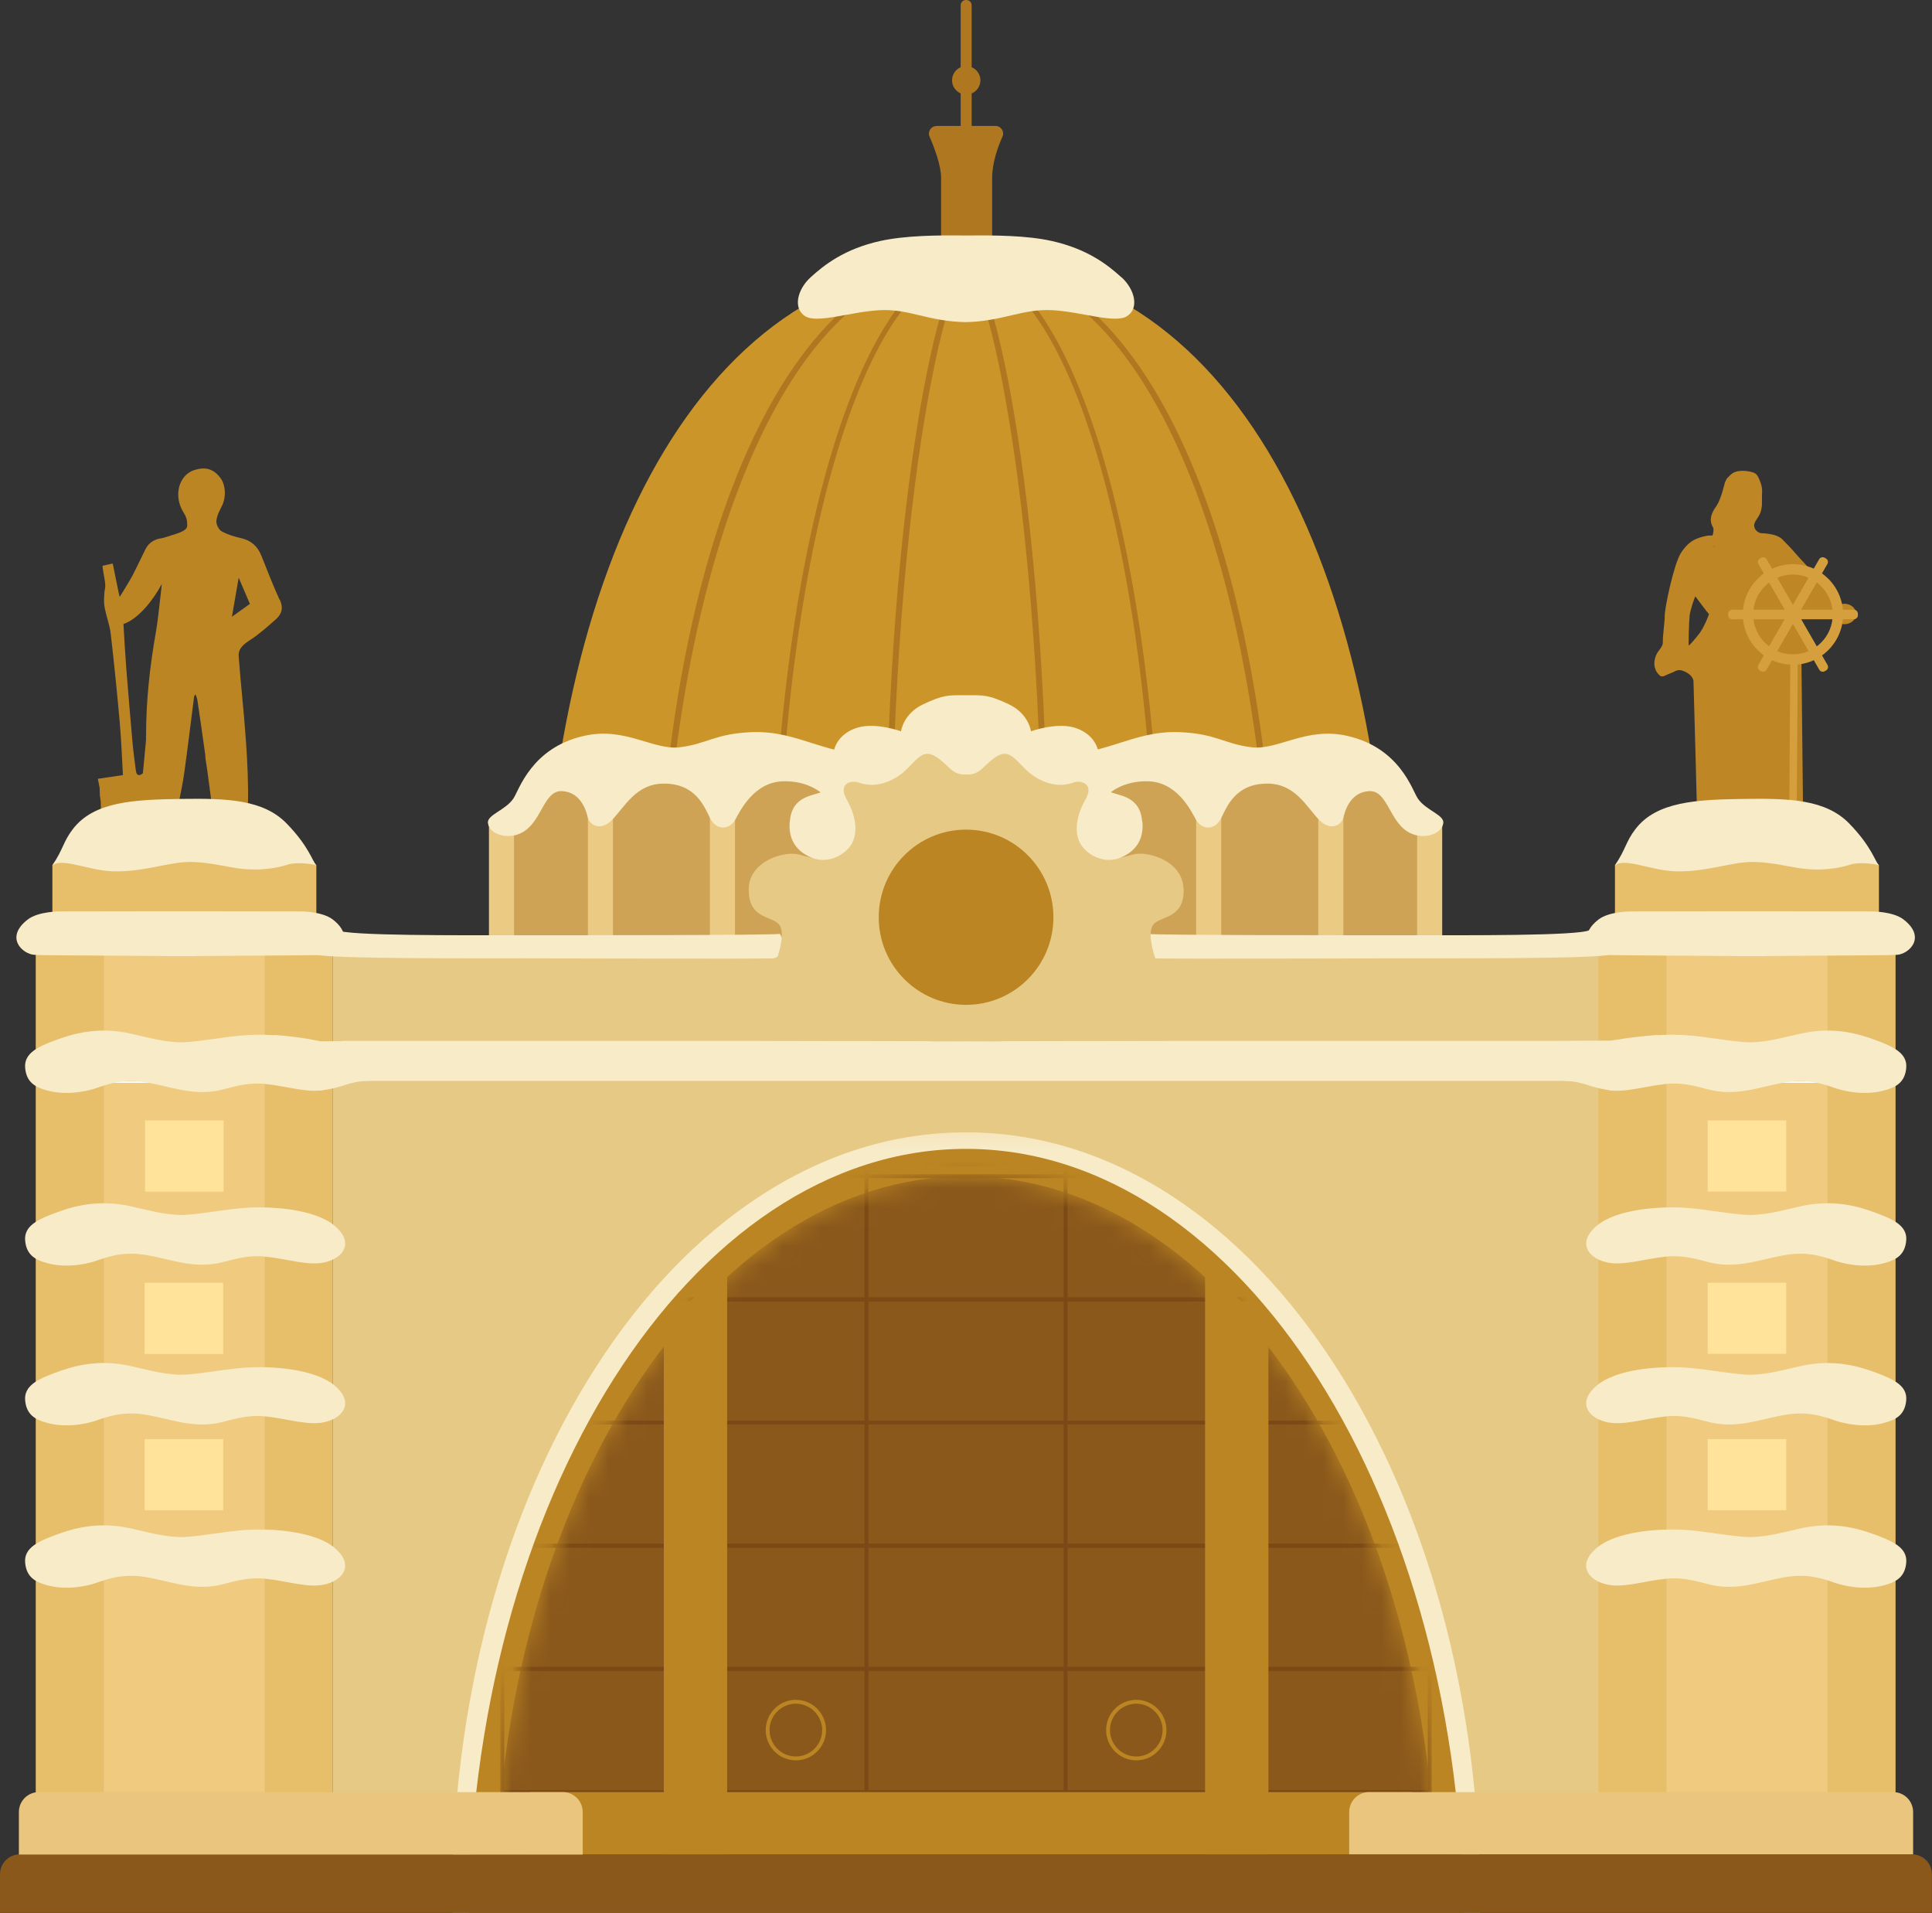 <svg width="100" height="99" viewBox="0 0 100 99" fill="none" xmlns="http://www.w3.org/2000/svg">
<rect x="0" y="0" width="100" height="99" fill="#333333" stroke="none"/>
<g clip-path="url(#clip0_1_2850)">
<path d="M28.047 51.251C28.047 30.416 35.716 13.53 50 13.53C64.284 13.53 71.953 30.42 71.953 51.251C71.953 51.323 71.953 51.395 71.953 51.468L28.047 51.251Z" fill="#CC952A"/>
<path d="M34.226 51.251H33.926C33.926 28.951 40.537 13.377 50 13.377V13.678C45.351 13.678 41.37 17.465 38.483 24.634C35.736 31.448 34.226 40.902 34.226 51.251Z" fill="#AE7720"/>
<path d="M39.909 51.251C39.668 30.661 43.997 14.377 49.976 13.377L50.024 13.674C44.189 14.65 39.969 30.802 40.209 51.247H39.909V51.251Z" fill="#AE7720"/>
<path d="M45.895 51.255C45.391 29.537 48.186 15.297 49.892 13.425L50.112 13.626C48.482 15.413 45.699 29.906 46.196 51.243L45.895 51.251V51.255Z" fill="#AE7720"/>
<path d="M66.15 51.251H65.85C65.85 40.902 64.34 31.448 61.593 24.634C58.706 17.465 54.725 13.678 50.076 13.678V13.377C59.539 13.377 66.15 28.951 66.15 51.251Z" fill="#AE7720"/>
<path d="M60.167 51.251H59.867C60.103 30.802 55.886 14.65 50.052 13.674L50.1 13.377C56.079 14.377 60.404 30.657 60.163 51.251H60.167Z" fill="#AE7720"/>
<path d="M54.181 51.255L53.88 51.247C54.377 29.91 51.594 15.417 49.964 13.63L50.184 13.429C51.89 15.3 54.681 29.541 54.181 51.259V51.255Z" fill="#AE7720"/>
<path d="M82.769 49.343H17.231V93.611H82.769V49.343Z" fill="#E7C986"/>
<path d="M14.472 31.039C14.128 30.292 13.835 29.517 13.527 28.754C13.335 28.276 13.007 27.975 12.494 27.854C12.142 27.774 11.781 27.67 11.473 27.497C11.321 27.413 11.177 27.123 11.2 26.951C11.245 26.613 11.369 26.441 11.513 26.128C11.717 25.674 11.669 25.075 11.409 24.734C11.016 24.216 10.58 24.164 10.063 24.324C9.379 24.537 9.042 25.364 9.326 26.164C9.487 26.613 9.699 26.658 9.691 27.188C9.691 27.453 9.358 27.557 8.678 27.766C8.566 27.798 8.457 27.842 8.345 27.858C7.977 27.91 7.697 28.091 7.528 28.424C7.3 28.882 7.084 29.348 6.848 29.802C6.679 30.119 6.383 30.581 6.199 30.89C6.187 30.85 6.167 30.786 6.143 30.674C6.039 30.172 5.935 29.666 5.835 29.163C5.782 29.168 5.358 29.276 5.306 29.28C5.342 29.702 5.486 30.192 5.442 30.428C5.39 30.738 5.418 30.501 5.394 30.814C5.374 31.039 5.382 31.272 5.426 31.493C5.514 31.93 5.678 32.352 5.73 32.79C5.907 34.324 6.063 35.858 6.199 37.396C6.279 38.3 6.311 39.211 6.363 40.111C5.899 40.179 5.502 40.239 5.066 40.304C5.11 40.525 5.134 40.653 5.158 40.778C5.158 40.91 5.166 41.038 5.17 41.171C5.186 41.271 5.198 41.372 5.214 41.472C5.218 41.673 5.222 41.87 5.226 42.071C5.434 42.014 5.642 41.958 5.851 41.902C6.143 41.854 6.435 41.806 6.732 41.757C6.736 41.733 6.744 41.709 6.748 41.685C6.784 41.705 6.816 41.725 6.852 41.745C6.908 41.745 6.964 41.741 7.02 41.737C7.164 41.737 7.304 41.737 7.448 41.737C7.504 41.737 7.564 41.737 7.621 41.737C8.161 41.713 8.698 41.693 9.238 41.669H9.23C9.33 41.123 9.455 40.585 9.531 40.043C9.715 38.717 9.875 37.384 10.047 36.055C10.051 36.011 10.095 35.974 10.123 35.934C10.155 36.039 10.203 36.139 10.219 36.243C10.36 37.183 10.492 38.123 10.624 39.063C10.628 39.127 10.632 39.195 10.636 39.26C10.668 39.46 10.696 39.661 10.728 39.862C10.8 40.396 10.868 40.926 10.94 41.46C10.94 41.524 10.936 41.593 10.932 41.657L10.956 41.649L10.98 41.661C11.004 41.681 11.02 41.705 11.028 41.737V41.769C11.505 41.765 11.981 41.769 12.462 41.745C12.546 41.745 12.754 41.649 12.834 41.585C12.862 40.621 12.802 39.372 12.734 38.408C12.602 36.533 12.47 35.545 12.354 33.959C12.322 33.549 12.642 33.32 12.963 33.111C13.431 32.806 13.851 32.428 14.272 32.055C14.584 31.782 14.68 31.461 14.484 31.035L14.472 31.039ZM8.373 30.22C8.369 30.34 8.329 30.625 8.301 30.898C8.225 31.509 8.173 32.127 8.065 32.734C7.753 34.501 7.56 36.276 7.56 38.071C7.548 38.095 7.548 38.119 7.56 38.143C7.56 38.219 7.556 38.296 7.552 38.372C7.5 38.922 7.448 39.468 7.396 40.019C7.188 40.187 7.064 40.127 7.032 39.874C6.968 39.38 6.9 38.89 6.856 38.392C6.744 37.119 6.635 35.846 6.535 34.573C6.475 33.814 6.435 33.051 6.391 32.292C7.204 32.019 7.981 30.967 8.373 30.224V30.22ZM12.005 31.914C12.13 31.195 12.234 30.585 12.354 29.894C12.558 30.376 12.738 30.79 12.934 31.252C12.686 31.433 12.406 31.629 12.009 31.914H12.005Z" fill="#BB8523"/>
<path d="M94.978 30.513C94.95 30.493 94.922 30.469 94.898 30.445C94.886 30.433 94.886 30.424 94.874 30.412C94.698 30.216 94.518 30.011 94.338 29.814C94.194 29.649 93.985 29.569 93.769 29.565C93.621 29.372 93.06 28.794 92.94 28.645C92.732 28.392 92.451 28.115 92.255 27.915C91.923 27.577 91.174 27.609 91.106 27.585C90.962 27.533 90.83 27.417 90.802 27.26C90.75 26.991 91.01 26.854 91.134 26.489C91.174 26.364 91.194 26.16 91.198 26.156C91.198 25.81 91.198 25.774 91.206 25.429C91.214 25.164 91.118 24.931 91.01 24.698C90.946 24.573 90.894 24.505 90.75 24.453C90.481 24.357 90.029 24.32 89.757 24.445C89.692 24.473 89.58 24.565 89.58 24.565L89.38 24.766L89.28 24.971C89.28 24.971 89.084 25.842 88.84 26.188C88.611 26.509 88.423 26.87 88.663 27.288C88.715 27.38 88.683 27.521 88.663 27.637C88.651 27.762 88.535 27.702 88.467 27.714C88.351 27.714 87.842 27.818 87.554 28.019C87.262 28.224 87.058 28.525 86.989 28.641C86.629 29.24 86.16 31.465 86.165 31.878C86.172 32.179 86.056 32.926 86.068 33.232C86.08 33.453 85.856 33.645 85.764 33.818C85.568 34.191 85.576 34.597 85.84 34.89C85.948 35.011 86.016 35.047 86.204 34.954C86.365 34.874 86.553 34.818 86.717 34.73C86.885 34.641 87.073 34.665 87.35 34.834C87.63 35.003 87.654 35.239 87.654 35.239C87.654 35.239 87.854 42.279 87.854 42.938C87.971 42.882 88.075 42.826 88.219 42.83C88.803 42.842 89.392 42.838 89.985 42.838H93.481C93.469 42.806 93.417 42.717 93.332 42.593C93.332 42.593 93.244 34.428 93.244 34.352C93.244 34.384 93.284 34.304 93.276 34.304C93.308 34.264 93.545 34.175 93.577 34.131C93.849 33.742 93.701 33.3 93.533 32.854C93.417 32.545 93.164 32.22 93.08 31.947C93.08 31.934 93.08 31.93 93.072 31.918C93.449 31.874 93.965 31.959 94.366 31.995C95.099 32.059 95.535 30.991 94.978 30.509V30.513ZM88.01 32.714C87.81 32.983 87.454 33.404 87.41 33.404C87.39 33.404 87.418 32.224 87.454 31.866C87.49 31.537 87.726 30.874 87.754 30.866C87.754 30.866 88.355 31.677 88.455 31.782C88.455 31.818 88.211 32.436 88.007 32.714H88.01Z" fill="#BE8625"/>
<path d="M88.719 28.224C88.719 28.224 88.687 28.248 88.687 28.256C88.691 28.28 88.707 28.3 88.719 28.324C88.731 28.312 88.751 28.3 88.751 28.292C88.747 28.268 88.731 28.248 88.719 28.224Z" fill="#AE7720"/>
<path d="M95.459 32.304C95.799 32.304 96.076 32.067 96.076 31.774C96.076 31.481 95.799 31.244 95.459 31.244C95.118 31.244 94.842 31.481 94.842 31.774C94.842 32.067 95.118 32.304 95.459 32.304Z" fill="#BE8625"/>
<path d="M92.804 29.196C91.37 29.196 90.209 30.36 90.209 31.798C90.209 33.236 91.37 34.4 92.804 34.4C94.237 34.4 95.399 33.236 95.399 31.798C95.399 30.36 94.237 29.196 92.804 29.196ZM92.804 33.862C91.667 33.862 90.746 32.938 90.746 31.798C90.746 30.657 91.667 29.734 92.804 29.734C93.941 29.734 94.862 30.657 94.862 31.798C94.862 32.938 93.941 33.862 92.804 33.862Z" fill="#D49F3C"/>
<path d="M95.955 31.553H89.656C89.541 31.553 89.448 31.646 89.448 31.762V31.838C89.448 31.953 89.541 32.047 89.656 32.047H95.955C96.07 32.047 96.164 31.953 96.164 31.838V31.762C96.164 31.646 96.07 31.553 95.955 31.553Z" fill="#D49F3C"/>
<path d="M94.592 34.413L91.443 28.942C91.385 28.843 91.258 28.808 91.158 28.866L91.093 28.904C90.993 28.962 90.959 29.09 91.016 29.189L94.166 34.66C94.223 34.76 94.351 34.794 94.45 34.736L94.516 34.698C94.616 34.641 94.65 34.513 94.592 34.413Z" fill="#D49F3C"/>
<path d="M91.437 34.658L94.586 29.187C94.644 29.087 94.61 28.96 94.51 28.902L94.444 28.864C94.345 28.806 94.217 28.84 94.16 28.94L91.01 34.411C90.953 34.511 90.987 34.639 91.087 34.696L91.153 34.734C91.252 34.792 91.379 34.758 91.437 34.658Z" fill="#D49F3C"/>
<path d="M92.996 42.524H92.608L92.664 34.075H93.052L92.996 42.524Z" fill="#D49F3C"/>
<path d="M48.47 6.518H51.53C51.814 6.518 52.006 6.815 51.886 7.076C51.65 7.602 51.354 8.421 51.354 9.212V12.963H48.711V9.212C48.711 8.562 48.366 7.65 48.114 7.072C48.002 6.811 48.19 6.522 48.474 6.522L48.47 6.518Z" fill="#AE7720"/>
<path d="M50.02 0H49.996C49.846 0 49.724 0.122 49.724 0.273V7.305C49.724 7.456 49.846 7.578 49.996 7.578H50.02C50.17 7.578 50.292 7.456 50.292 7.305V0.273C50.292 0.122 50.17 0 50.02 0Z" fill="#AE7720"/>
<path d="M50.012 4.891C50.417 4.891 50.745 4.562 50.745 4.156C50.745 3.751 50.417 3.422 50.012 3.422C49.607 3.422 49.279 3.751 49.279 4.156C49.279 4.562 49.607 4.891 50.012 4.891Z" fill="#AE7720"/>
<path d="M17.231 49.335H1.85V93.253H17.231V49.335Z" fill="#E7BE69"/>
<path d="M13.707 49.335H5.374V93.253H13.707V49.335Z" fill="#EFCA7F"/>
<path d="M17.267 56.038H1.87V55.199H17.271V56.038H17.267ZM1.942 55.966H17.195V55.271H1.942V55.966Z" fill="white"/>
<path d="M17.267 80.908H1.87V80.069H17.271V80.908H17.267ZM1.942 80.836H17.195V80.141H1.942V80.836Z" fill="white"/>
<path d="M17.267 64.331H1.87V63.491H17.271V64.331H17.267ZM1.942 64.254H17.195V63.56H1.942V64.254Z" fill="white"/>
<path d="M17.267 72.62H1.87V71.78H17.271V72.62H17.267ZM1.942 72.547H17.195V71.853H1.942V72.547Z" fill="white"/>
<path d="M11.553 74.475H7.488V78.157H11.553V74.475Z" fill="#FFE39A"/>
<path d="M11.553 66.387H7.488V70.069H11.553V66.387Z" fill="#FFE39A"/>
<path d="M11.573 57.986H7.508V61.668H11.573V57.986Z" fill="#FFE39A"/>
<path d="M9.154 79.539C9.987 79.599 11.585 79.234 12.89 79.165C14.096 79.105 16.282 79.238 17.307 80.093C18.325 80.945 17.812 81.736 16.875 81.981C15.994 82.213 14.945 81.828 13.755 81.704C12.694 81.591 11.897 81.924 11.285 82.045C9.903 82.31 8.766 81.812 7.512 81.611C6.103 81.382 5.23 81.872 4.689 82.005C3.524 82.294 2.775 82.129 2.407 82.029C1.81 81.864 1.362 81.603 1.301 80.86C1.241 80.117 1.962 79.776 2.823 79.455C3.684 79.133 5.014 78.696 6.808 79.105C7.781 79.326 8.289 79.479 9.154 79.539Z" fill="#F8EBC8"/>
<path d="M9.154 71.138C9.987 71.198 11.585 70.832 12.89 70.764C14.096 70.704 16.282 70.837 17.307 71.692C18.325 72.543 17.812 73.334 16.875 73.579C15.994 73.812 14.945 73.427 13.755 73.302C12.694 73.19 11.897 73.523 11.285 73.644C9.903 73.909 8.766 73.411 7.512 73.21C6.103 72.981 5.23 73.471 4.689 73.603C3.524 73.893 2.775 73.728 2.407 73.627C1.81 73.463 1.362 73.202 1.301 72.459C1.241 71.716 1.962 71.375 2.823 71.053C3.72 70.724 5.014 70.294 6.808 70.704C7.781 70.925 8.289 71.078 9.154 71.138Z" fill="#F8EBC8"/>
<path d="M9.154 62.869C9.987 62.929 11.585 62.564 12.89 62.495C14.096 62.435 16.282 62.568 17.307 63.423C18.325 64.275 17.812 65.066 16.875 65.311C15.994 65.543 14.945 65.158 13.755 65.034C12.694 64.921 11.897 65.254 11.285 65.375C9.903 65.64 8.766 65.142 7.512 64.941C6.103 64.712 5.23 65.202 4.689 65.335C3.524 65.624 2.775 65.459 2.407 65.359C1.81 65.194 1.362 64.933 1.301 64.19C1.241 63.447 1.962 63.106 2.823 62.785C3.684 62.463 5.014 62.026 6.808 62.435C7.781 62.656 8.289 62.809 9.154 62.869Z" fill="#F8EBC8"/>
<path d="M9.154 53.934C9.987 53.994 11.585 53.628 12.89 53.56C14.096 53.5 16.282 53.632 17.307 54.488C18.325 55.339 17.812 56.13 16.875 56.375C15.994 56.608 14.945 56.223 13.755 56.098C12.694 55.986 11.897 56.319 11.285 56.44C9.903 56.705 8.766 56.207 7.512 56.006C6.103 55.777 5.23 56.267 4.689 56.399C3.524 56.688 2.775 56.524 2.407 56.423C1.81 56.259 1.362 55.998 1.301 55.255C1.241 54.512 1.962 54.17 2.823 53.849C3.684 53.528 5.014 53.09 6.808 53.5C7.781 53.721 8.289 53.873 9.154 53.934Z" fill="#F8EBC8"/>
<path d="M16.198 44.601H15.637H3.107H2.855L2.711 44.777V49.4H16.374V44.777L16.198 44.601Z" fill="#E7BE69"/>
<path d="M17.223 47.584C16.671 47.159 15.562 47.167 15.562 47.167L10.099 47.159H9.33H8.562L3.1 47.167C3.1 47.167 1.986 47.159 1.438 47.584C0.224 48.516 1.169 49.376 1.77 49.412C2.203 49.436 2.783 49.436 2.783 49.436C2.783 49.436 5.526 49.456 8.562 49.476V49.484C8.818 49.484 9.074 49.484 9.33 49.48C9.587 49.48 9.843 49.48 10.099 49.484V49.476C13.135 49.46 15.878 49.436 15.878 49.436C15.878 49.436 16.459 49.436 16.891 49.412C17.492 49.376 18.437 48.52 17.223 47.584Z" fill="#F8EBC8"/>
<path d="M2.711 44.777C3.284 43.934 3.26 43.577 3.768 42.91C4.865 41.476 6.928 41.38 9.411 41.344C11.737 41.312 13.623 41.368 14.841 42.621C16.002 43.818 16.158 44.556 16.374 44.777C16.182 44.721 15.381 44.589 14.897 44.745C14.412 44.902 13.491 45.103 12.294 44.934C11.689 44.85 10.6 44.569 9.635 44.613C8.582 44.661 7.328 45.147 5.803 45.09C4.585 45.046 3.22 44.38 2.715 44.781L2.711 44.777Z" fill="#F8EBC8"/>
<path d="M97.077 44.601H96.516H83.99H83.738L83.59 44.777V49.4H97.253V44.777L97.077 44.601Z" fill="#E7BE69"/>
<path d="M83.59 44.777C84.162 43.934 84.138 43.577 84.647 42.91C85.744 41.476 87.806 41.38 90.289 41.344C92.616 41.312 94.502 41.368 95.719 42.621C96.88 43.818 97.037 44.556 97.253 44.777C97.061 44.721 96.26 44.589 95.775 44.745C95.291 44.902 94.37 45.103 93.172 44.934C92.568 44.85 91.478 44.569 90.513 44.613C89.46 44.661 88.207 45.147 86.681 45.09C85.464 45.046 84.098 44.38 83.594 44.781L83.59 44.777Z" fill="#F8EBC8"/>
<path d="M82.733 93.253H98.114V49.335H82.733V93.253Z" fill="#E7BE69"/>
<path d="M86.257 93.253H94.59V49.335H86.257V93.253Z" fill="#EFCA7F"/>
<path d="M98.094 56.038H82.693V55.199H98.094V56.038ZM82.769 55.966H98.022V55.271H82.769V55.966Z" fill="white"/>
<path d="M98.094 80.908H82.693V80.069H98.094V80.908ZM82.769 80.836H98.022V80.141H82.769V80.836Z" fill="white"/>
<path d="M98.094 64.331H82.693V63.491H98.094V64.331ZM82.769 64.254H98.022V63.56H82.769V64.254Z" fill="white"/>
<path d="M98.094 72.62H82.693V71.78H98.094V72.62ZM82.769 72.547H98.022V71.853H82.769V72.547Z" fill="white"/>
<path d="M88.391 78.157H92.456V74.475H88.391V78.157Z" fill="#FFE39A"/>
<path d="M88.391 70.065H92.456V66.383H88.391V70.065Z" fill="#FFE39A"/>
<path d="M88.391 61.664H92.456V57.982H88.391V61.664Z" fill="#FFE39A"/>
<path d="M90.814 79.539C89.981 79.599 88.383 79.234 87.078 79.165C85.872 79.105 83.686 79.238 82.661 80.093C81.635 80.948 82.156 81.736 83.093 81.981C83.974 82.213 85.023 81.828 86.213 81.704C87.274 81.591 88.071 81.924 88.683 82.045C90.065 82.31 91.202 81.812 92.456 81.611C93.865 81.382 94.738 81.872 95.279 82.005C96.444 82.294 97.193 82.129 97.561 82.029C98.158 81.864 98.606 81.603 98.667 80.86C98.727 80.117 98.006 79.776 97.145 79.455C96.284 79.133 94.954 78.696 93.16 79.105C92.187 79.326 91.679 79.479 90.814 79.539Z" fill="#F8EBC8"/>
<path d="M90.814 71.138C89.981 71.198 88.383 70.832 87.078 70.764C85.872 70.704 83.686 70.837 82.661 71.692C81.643 72.543 82.156 73.334 83.093 73.579C83.974 73.812 85.023 73.427 86.213 73.302C87.274 73.19 88.071 73.523 88.683 73.644C90.065 73.909 91.202 73.411 92.456 73.21C93.865 72.981 94.738 73.471 95.279 73.603C96.444 73.893 97.193 73.728 97.561 73.627C98.158 73.463 98.606 73.202 98.666 72.459C98.727 71.716 98.006 71.375 97.145 71.053C96.284 70.732 94.954 70.294 93.16 70.704C92.187 70.925 91.679 71.077 90.814 71.138Z" fill="#F8EBC8"/>
<path d="M90.814 62.869C89.981 62.929 88.383 62.564 87.078 62.495C85.872 62.435 83.686 62.568 82.661 63.423C81.643 64.275 82.156 65.066 83.093 65.311C83.974 65.543 85.023 65.158 86.213 65.034C87.274 64.921 88.071 65.254 88.683 65.375C90.065 65.64 91.202 65.142 92.456 64.941C93.865 64.712 94.738 65.202 95.279 65.335C96.444 65.624 97.193 65.459 97.561 65.359C98.158 65.194 98.606 64.933 98.666 64.19C98.727 63.447 98.006 63.106 97.145 62.785C96.284 62.463 94.954 62.026 93.16 62.435C92.187 62.656 91.679 62.809 90.814 62.869Z" fill="#F8EBC8"/>
<path d="M90.814 53.934C89.981 53.994 88.383 53.628 87.078 53.56C85.872 53.5 83.686 53.632 82.661 54.488C81.635 55.343 82.156 56.13 83.093 56.375C83.974 56.608 85.023 56.223 86.213 56.098C87.274 55.986 88.071 56.319 88.683 56.439C90.065 56.705 91.202 56.206 92.456 56.006C93.865 55.777 94.738 56.267 95.279 56.399C96.444 56.688 97.193 56.524 97.561 56.423C98.158 56.259 98.606 55.998 98.667 55.255C98.727 54.512 98.006 54.17 97.145 53.849C96.248 53.52 94.954 53.09 93.16 53.5C92.187 53.721 91.679 53.873 90.814 53.934Z" fill="#F8EBC8"/>
<path d="M82.741 47.584C83.293 47.159 84.403 47.167 84.403 47.167L89.865 47.159H90.633H91.402L96.865 47.167C96.865 47.167 97.978 47.159 98.526 47.584C99.74 48.516 98.795 49.376 98.194 49.412C97.761 49.436 97.181 49.436 97.181 49.436C97.181 49.436 94.438 49.456 91.402 49.476V49.484C91.146 49.484 90.89 49.484 90.633 49.48C90.377 49.48 90.121 49.48 89.865 49.484V49.476C86.829 49.46 84.086 49.436 84.086 49.436C84.086 49.436 83.505 49.436 83.073 49.412C82.472 49.376 81.527 48.52 82.741 47.584Z" fill="#F8EBC8"/>
<path d="M58.041 14.349C57.344 13.714 56.291 12.883 54.429 12.469C53.139 12.184 51.502 12.172 50 12.188C48.498 12.168 46.861 12.188 45.571 12.469C43.709 12.879 42.656 13.714 41.959 14.349C41.262 14.983 41.038 15.959 41.671 16.361C42.303 16.762 44.053 16.124 45.551 16.052C47.081 15.975 48.018 16.638 49.996 16.67C51.89 16.63 52.923 15.971 54.457 16.052C55.955 16.128 57.705 16.762 58.337 16.361C58.97 15.959 58.746 14.983 58.049 14.349H58.041Z" fill="#F8EBC8"/>
<path d="M25.677 42.765C26.842 42.733 26.974 42.5 27.871 41.099C28.768 39.697 27.903 39.4 30.662 39.464C33.421 39.529 35.78 40.031 38.307 39.729C40.834 39.428 42.928 39.994 44.258 39.93C45.587 39.866 46.872 48.777 45.375 48.978C43.877 49.179 26.746 49.588 25.981 48.821C25.216 48.054 25.673 42.765 25.673 42.765H25.677Z" fill="#CEA355"/>
<path d="M26.606 42.585H25.308V49.002H26.606V42.585Z" fill="#EBCA83"/>
<path d="M38.043 41.91H36.745V49.002H38.043V41.91Z" fill="#EBCA83"/>
<path d="M31.727 41.91H30.43V49.002H31.727V41.91Z" fill="#EBCA83"/>
<path d="M44.382 40.557H43.084V49.002H44.382V40.557Z" fill="#EBCA83"/>
<path d="M44.494 41.211C44.161 41.946 43.377 42.283 43.064 41.689C42.688 40.966 41.755 40.4 40.537 40.432C39.04 40.472 38.335 41.914 38.063 42.408C37.738 42.99 37.057 42.958 36.757 42.348C36.437 41.701 35.984 40.532 34.322 40.553C32.925 40.573 32.344 41.737 31.695 42.416C31.099 43.042 30.522 42.705 30.422 42.3C30.358 42.034 30.11 41.01 29.113 40.942C28.115 40.874 28.071 42.565 26.974 43.111C26.289 43.452 25.344 43.199 25.256 42.601C25.192 42.167 26.153 41.946 26.574 41.324C26.866 40.89 27.503 38.689 30.242 38.079C32.376 37.601 33.81 38.846 35.207 38.669C36.605 38.492 37.013 37.97 38.888 37.89C41.414 37.786 42.788 39.223 45.803 39.067C48.819 38.91 44.494 41.211 44.494 41.211Z" fill="#F8EBC8"/>
<path d="M74.279 42.765C73.114 42.733 72.982 42.5 72.085 41.099C71.188 39.697 72.053 39.4 69.294 39.464C66.535 39.529 64.176 40.031 61.649 39.729C59.122 39.428 57.028 39.994 55.699 39.93C54.369 39.866 52.971 48.617 54.465 48.813C55.959 49.01 72.914 49.38 73.847 49.331C74.612 48.564 74.279 42.765 74.279 42.765Z" fill="#CEA355"/>
<path d="M73.35 48.998H74.648V42.581H73.35V48.998Z" fill="#EBCA83"/>
<path d="M61.913 49.002H63.211V41.91H61.913V49.002Z" fill="#EBCA83"/>
<path d="M68.233 49.002H69.53V41.91H68.233V49.002Z" fill="#EBCA83"/>
<path d="M55.574 48.998H56.872V40.553H55.574V48.998Z" fill="#EBCA83"/>
<path d="M55.466 41.211C55.798 41.946 56.583 42.283 56.896 41.689C57.272 40.966 58.205 40.4 59.423 40.432C60.92 40.472 61.625 41.914 61.897 42.408C62.222 42.99 62.903 42.958 63.203 42.348C63.523 41.701 63.976 40.532 65.638 40.553C67.035 40.573 67.616 41.737 68.264 42.416C68.861 43.042 69.438 42.705 69.538 42.3C69.602 42.034 69.85 41.01 70.847 40.942C71.844 40.874 71.889 42.565 72.986 43.111C73.671 43.452 74.616 43.199 74.704 42.601C74.768 42.167 73.807 41.946 73.386 41.324C73.094 40.89 72.457 38.689 69.718 38.079C67.584 37.601 66.15 38.846 64.753 38.669C63.355 38.492 62.947 37.97 61.072 37.89C58.546 37.786 57.172 39.223 54.157 39.067C51.141 38.91 55.466 41.211 55.466 41.211Z" fill="#F8EBC8"/>
<path d="M15.81 55.544C16.018 55.869 16.21 56.48 16.575 56.435C17.864 56.287 17.896 55.982 19.069 55.934C20.243 55.885 20.619 53.909 19.954 53.889C19.29 53.869 16.587 53.889 16.587 53.889C16.587 53.889 15.573 53.652 14.272 53.568C13.639 53.528 15.81 55.544 15.81 55.544Z" fill="#F8EBC8"/>
<path d="M84.222 55.544C84.014 55.869 83.822 56.48 83.457 56.435C82.168 56.287 82.136 55.982 80.963 55.934C79.789 55.885 79.413 53.909 80.078 53.889C80.743 53.869 83.373 53.857 83.373 53.857C83.373 53.857 84.459 53.652 85.76 53.568C86.393 53.528 84.222 55.544 84.222 55.544Z" fill="#F8EBC8"/>
<path d="M83.546 53.869H17.676V55.938H83.546V53.869Z" fill="#F8EBC8"/>
<path d="M17.431 48.135C17.996 48.436 23.747 48.4 27.038 48.4C30.33 48.4 39.572 48.4 40.369 48.331C40.702 48.898 40.702 49.4 40.037 49.596C39.04 49.629 28.968 49.596 27.07 49.596C25.172 49.596 16.875 49.629 16.37 49.396C15.866 49.163 17.427 48.131 17.427 48.131L17.431 48.135Z" fill="#F8EBC8"/>
<path d="M82.272 48.135C81.707 48.436 75.957 48.4 72.665 48.4C69.374 48.4 60.131 48.4 59.334 48.331C59.002 48.898 59.002 49.4 59.667 49.596C60.664 49.629 70.735 49.596 72.633 49.596C74.531 49.596 82.829 49.629 83.333 49.396C83.838 49.163 82.276 48.131 82.276 48.131L82.272 48.135Z" fill="#F8EBC8"/>
<path d="M61.253 46.002C61.229 44.536 59.362 44.01 58.638 44.223C57.729 44.488 56.86 44.661 56.239 43.484C55.578 42.227 56.559 41.645 56.539 41.05C56.507 40.227 56.679 39.773 55.951 39.043C55.578 38.669 54.673 38.392 52.575 38.191C52.503 38.111 52.427 38.059 52.339 38.047C51.906 37.978 51.041 37.974 50.008 38.014C48.971 37.97 48.106 37.978 47.677 38.047C47.589 38.059 47.509 38.111 47.441 38.191C45.339 38.392 44.694 38.87 44.322 39.243C43.589 39.978 43.501 40.227 43.232 41.002C43.04 41.565 44.542 42.247 43.881 43.504C43.261 44.681 42.279 44.492 41.37 44.227C40.645 44.014 38.776 44.536 38.755 46.006C38.731 47.689 40.129 47.339 40.397 47.962C40.662 48.584 40.089 49.962 40.089 49.962L39.4 53.853L48.23 53.885L48.234 53.897L50.012 53.889L51.79 53.897C51.79 53.897 51.79 53.893 51.794 53.885L60.624 53.853L59.935 49.962C59.935 49.962 59.358 48.584 59.627 47.962C59.895 47.339 61.293 47.689 61.269 46.006L61.253 46.002Z" fill="#E7C986"/>
<path d="M50.004 52.002C52.501 52.002 54.525 49.972 54.525 47.468C54.525 44.964 52.501 42.934 50.004 42.934C47.507 42.934 45.483 44.964 45.483 47.468C45.483 49.972 47.507 52.002 50.004 52.002Z" fill="#BB8523"/>
<path d="M59.122 42.532C59.062 41.878 58.818 41.372 57.909 41.127C57 40.882 56.8 40.601 56.7 40.159C56.615 39.785 56.964 39.504 56.856 38.91C56.856 38.898 56.848 38.886 56.844 38.874C56.736 38.348 56.307 37.854 55.578 37.645C54.649 37.38 53.364 37.846 53.364 37.846C53.364 37.846 53.252 36.934 52.211 36.444C51.169 35.954 50.925 35.978 50.06 35.978C50.04 35.978 50.02 35.978 50 35.983C49.98 35.983 49.96 35.978 49.94 35.978C49.075 35.978 48.831 35.954 47.79 36.444C46.748 36.934 46.636 37.846 46.636 37.846C46.636 37.846 45.351 37.38 44.422 37.645C43.693 37.854 43.264 38.348 43.156 38.874C43.152 38.886 43.144 38.898 43.144 38.91C43.032 39.504 43.381 39.79 43.301 40.159C43.2 40.601 43 40.882 42.091 41.127C41.182 41.372 40.938 41.878 40.878 42.532C40.806 43.3 41.09 43.994 41.987 44.376C42.7 44.681 43.521 44.4 43.981 43.822C44.398 43.295 44.398 42.388 43.825 41.376C43.361 40.553 44.033 40.388 44.366 40.476C44.486 40.516 44.61 40.553 44.734 40.577C45.487 40.733 46.196 40.4 46.664 40.043C47.129 39.685 47.505 39.087 47.906 39.019C48.306 38.95 48.703 39.328 49.147 39.753C49.459 40.051 49.736 40.095 50.004 40.079C50.272 40.095 50.549 40.051 50.861 39.753C51.306 39.332 51.702 38.954 52.102 39.019C52.503 39.087 52.879 39.685 53.344 40.043C53.808 40.4 54.517 40.733 55.274 40.577C55.398 40.553 55.522 40.516 55.642 40.476C55.971 40.392 56.648 40.557 56.183 41.376C55.61 42.388 55.61 43.295 56.027 43.822C56.487 44.4 57.308 44.681 58.021 44.376C58.914 43.994 59.202 43.3 59.13 42.532H59.122Z" fill="#F8EBC8"/>
<mask id="mask0_1_2850" style="mask-type:luminance" maskUnits="userSpaceOnUse" x="21" y="58" width="59" height="41">
<path d="M79.998 58.19H21.953V98.996H79.998V58.19Z" fill="white"/>
</mask>
<g mask="url(#mask0_1_2850)">
<path d="M25.645 100.859C24.399 100.855 23.394 99.839 23.394 98.59C23.394 88.081 26.057 78.169 30.887 70.684C33.293 66.953 36.12 64.01 39.288 61.933C42.664 59.721 46.268 58.6 50 58.6C53.732 58.6 57.34 59.721 60.712 61.933C63.876 64.01 66.703 66.953 69.114 70.684C73.947 78.174 76.606 88.081 76.606 98.59V98.815C76.606 99.418 76.362 99.992 75.937 100.418C75.513 100.839 74.94 101.076 74.343 101.076L25.641 100.859H25.645Z" fill="#F8EBC8"/>
<path d="M24.239 99.996C24.239 77.603 35.772 59.455 50 59.455C64.228 59.455 75.761 77.607 75.761 99.996C75.761 100.072 75.761 100.153 75.761 100.229L24.243 99.996H24.239Z" fill="#BB8523"/>
<mask id="mask1_1_2850" style="mask-type:luminance" maskUnits="userSpaceOnUse" x="25" y="60" width="50" height="39">
<path d="M25.653 98.594C25.653 77.76 36.553 60.873 50 60.873C63.447 60.873 74.347 77.764 74.347 98.594C74.347 98.667 74.347 98.739 74.347 98.811L25.657 98.594H25.653Z" fill="white"/>
</mask>
<g mask="url(#mask1_1_2850)">
<path d="M82.869 96.109H17.131V55.134H82.865V96.109H82.869ZM17.332 95.908H82.669V55.335H17.332V95.908Z" fill="#7A4915"/>
<path d="M25.653 98.594C25.653 77.76 36.553 60.873 50 60.873C63.447 60.873 74.347 77.764 74.347 98.594C74.347 98.667 74.347 98.739 74.347 98.811L25.657 98.594H25.653Z" fill="#8A581B"/>
<path d="M55.254 96.109H44.75V60.17H55.254V96.109ZM44.947 95.908H55.054V60.367H44.947V95.908Z" fill="#7A4915"/>
<path d="M74.103 67.343H25.897V60.769H74.103V67.343ZM26.097 67.146H73.903V60.969H26.097V67.146Z" fill="#7A4915"/>
<path d="M74.103 73.72H25.897V67.146H74.103V73.72ZM26.097 73.519H73.903V67.343H26.097V73.519Z" fill="#7A4915"/>
<path d="M74.103 80.093H25.897V73.519H74.103V80.093ZM26.097 79.892H73.903V73.716H26.097V79.892Z" fill="#7A4915"/>
<path d="M74.103 86.466H25.897V79.892H74.103V86.466ZM26.097 86.266H73.903V80.089H26.097V86.266Z" fill="#7A4915"/>
<path d="M58.814 91.101C57.953 91.101 57.252 90.398 57.252 89.535C57.252 88.671 57.953 87.968 58.814 87.968C59.675 87.968 60.376 88.671 60.376 89.535C60.376 90.398 59.675 91.101 58.814 91.101ZM58.814 88.169C58.061 88.169 57.453 88.784 57.453 89.535C57.453 90.286 58.065 90.9 58.814 90.9C59.563 90.9 60.176 90.286 60.176 89.535C60.176 88.784 59.563 88.169 58.814 88.169Z" fill="#BB8523"/>
<path d="M41.194 91.101C40.333 91.101 39.633 90.398 39.633 89.535C39.633 88.671 40.333 87.968 41.194 87.968C42.055 87.968 42.756 88.671 42.756 89.535C42.756 90.398 42.055 91.101 41.194 91.101ZM41.194 88.169C40.441 88.169 39.833 88.784 39.833 89.535C39.833 90.286 40.446 90.9 41.194 90.9C41.943 90.9 42.556 90.286 42.556 89.535C42.556 88.784 41.943 88.169 41.194 88.169Z" fill="#BB8523"/>
<path d="M74.103 92.844H25.897V86.27H74.103V92.844ZM26.097 92.643H73.903V86.466H26.097V92.643Z" fill="#7A4915"/>
<path d="M37.638 95.988H34.359V68.539L37.638 65.648V95.988Z" fill="#BB8523"/>
<path d="M62.374 95.988H65.654V68.604L62.374 65.648V95.988Z" fill="#BB8523"/>
<path d="M73.082 92.743H27.439V95.976H73.082V92.743Z" fill="#BB8523"/>
</g>
</g>
<path d="M70.867 92.743H97.994C98.562 92.743 99.023 93.205 99.023 93.775V95.976H69.834V93.775C69.834 93.205 70.295 92.743 70.863 92.743H70.867Z" fill="#E9C57D"/>
<path d="M1.029 95.964H98.967C99.535 95.964 99.996 96.426 99.996 96.996V98.996H0V96.996C0 96.426 0.461 95.964 1.029 95.964Z" fill="#8A581B"/>
<path d="M2.006 92.743H29.133C29.701 92.743 30.162 93.205 30.162 93.775V95.976H0.977V93.775C0.977 93.205 1.438 92.743 2.006 92.743Z" fill="#E9C57D"/>
</g>
<defs>
<clipPath id="clip0_1_2850">
<rect width="100" height="99" fill="white"/>
</clipPath>
</defs>
</svg>
